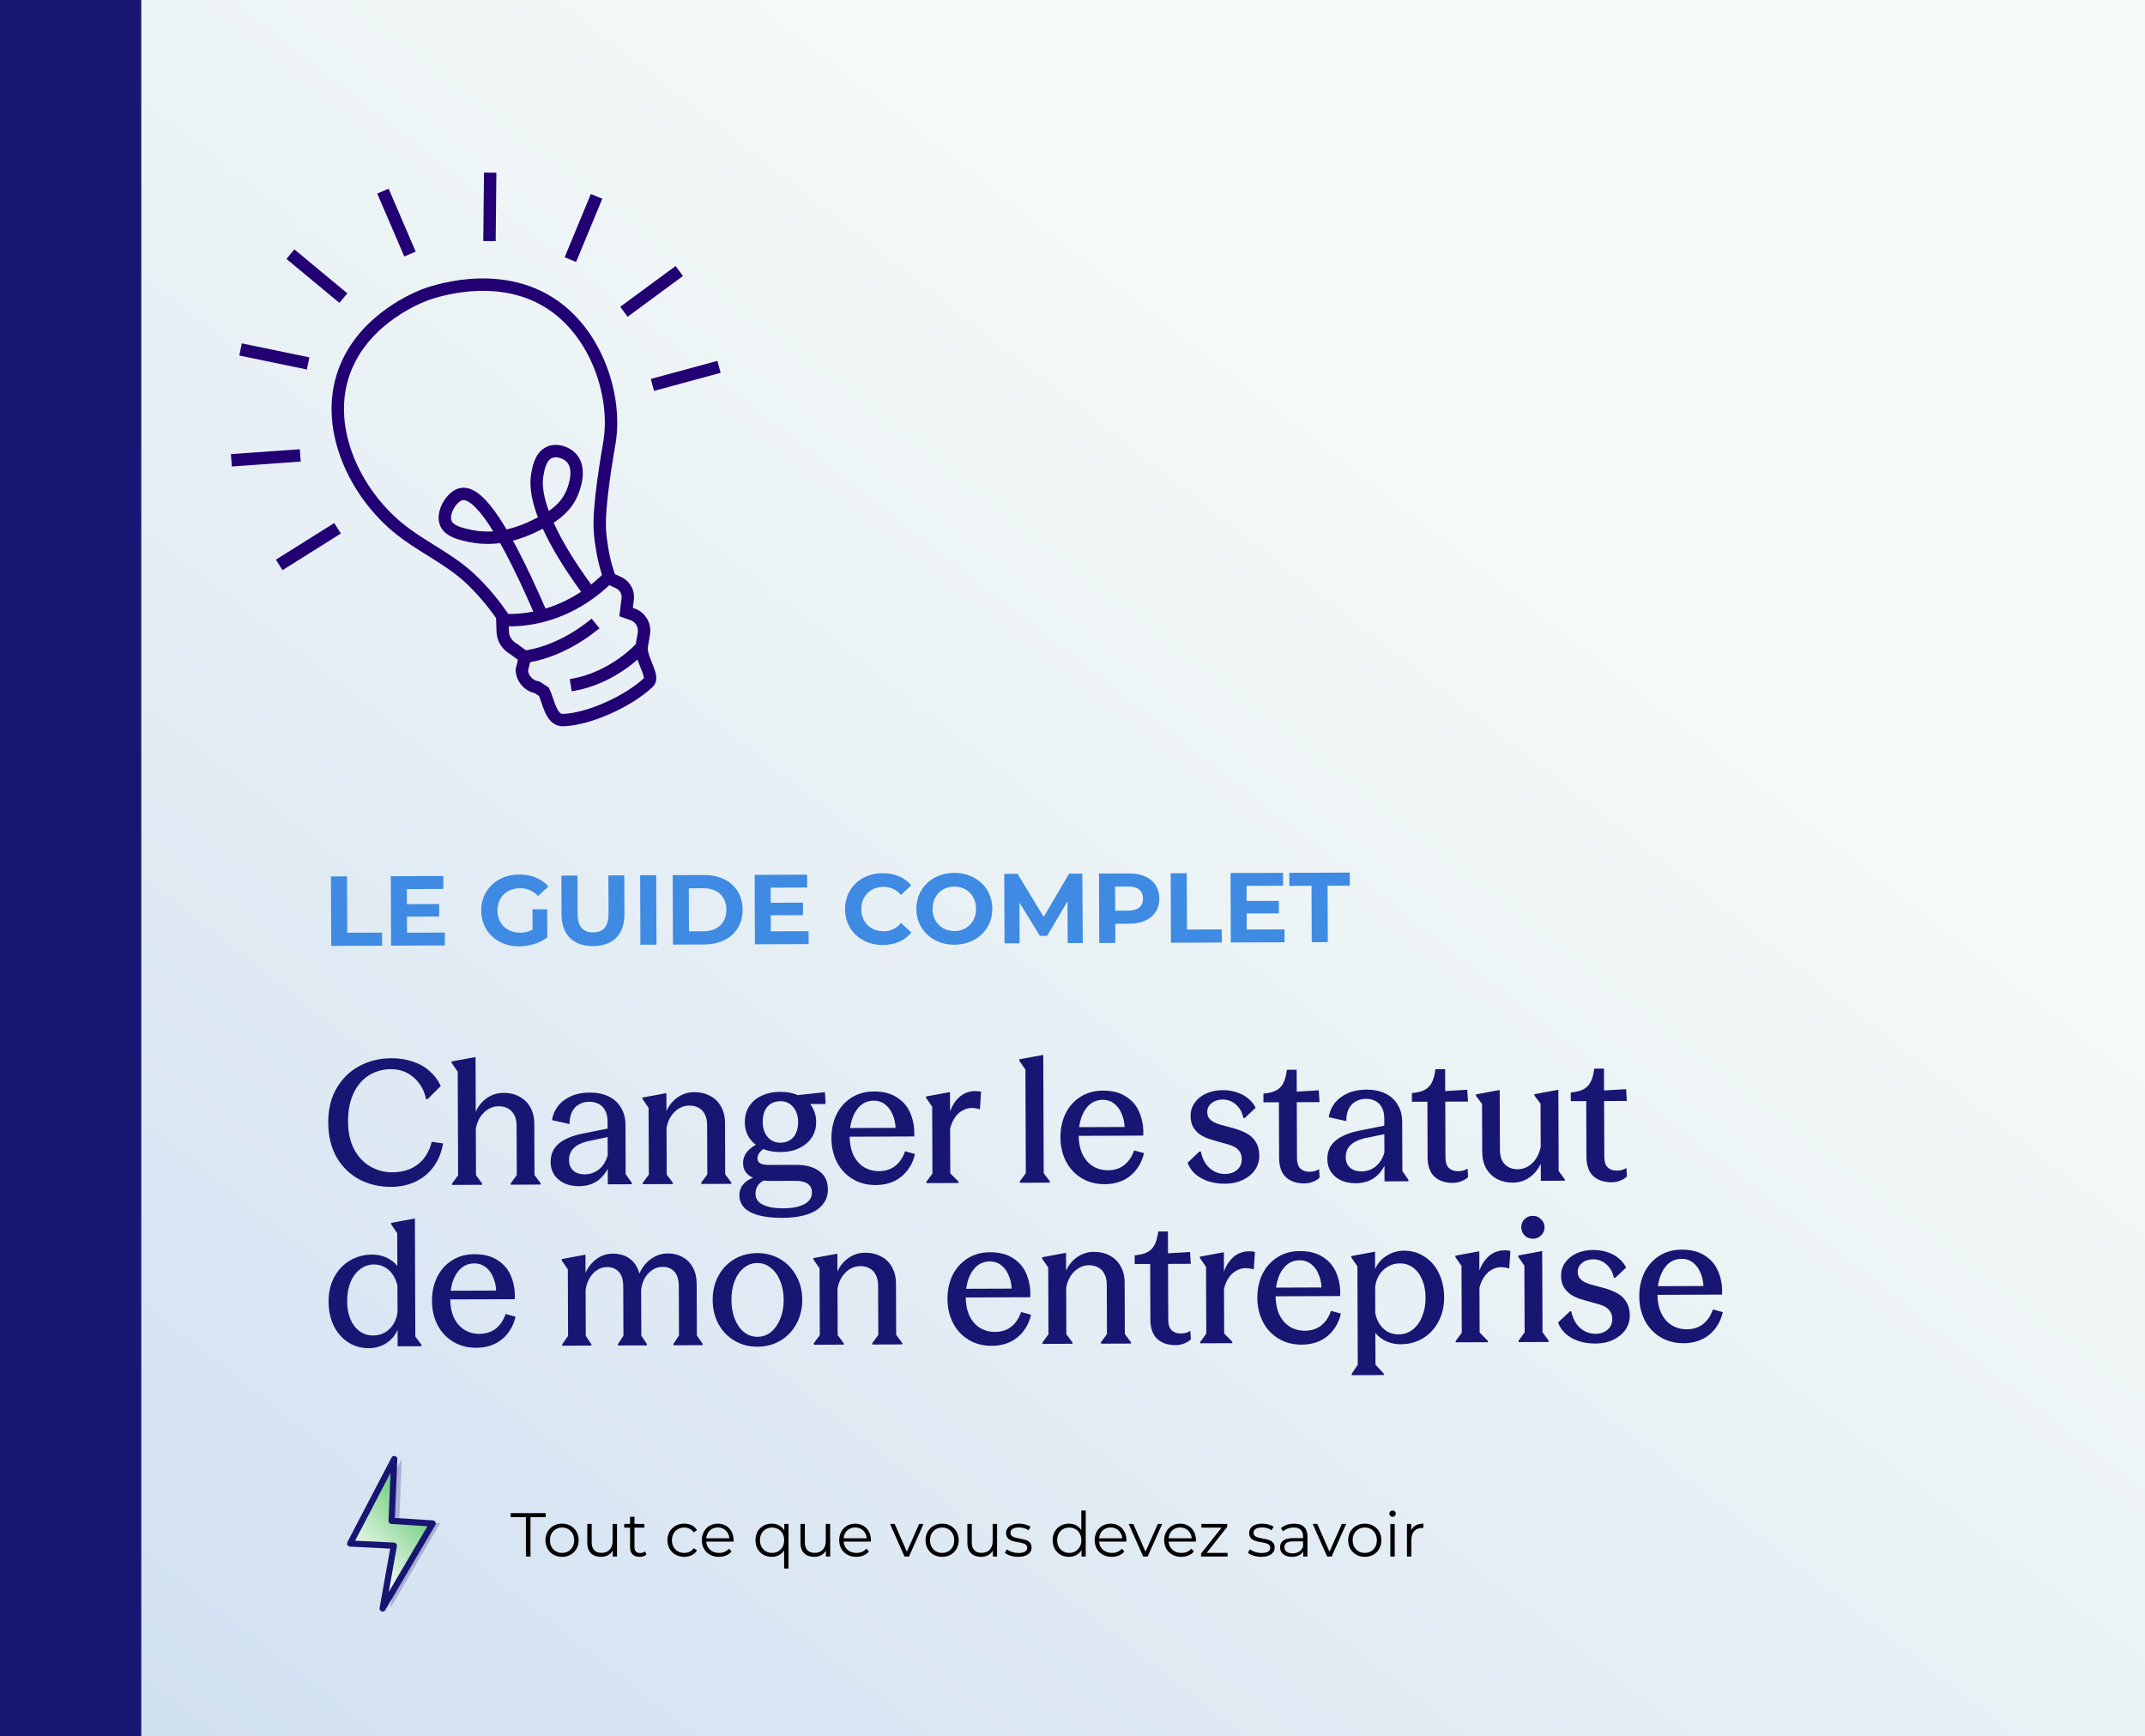 <svg width="173" height="140" viewBox="0 0 173 140" fill="none" xmlns="http://www.w3.org/2000/svg">
<rect x="0" y="0" width="173" height="140" fill="#333333" stroke="none"/>
<g clip-path="url(#clip0_2088_125882)">
<rect width="173" height="140" fill="white"/>
<rect x="-213.731" y="-7.033" width="600.39" height="241.089" rx="10" fill="url(#paint0_linear_2088_125882)"/>
<path d="M26.713 76.277L26.692 70.677L27.988 70.672L28.005 75.216L30.813 75.205L30.817 76.261L26.713 76.277ZM32.825 75.214L35.873 75.202L35.877 76.242L31.541 76.258L31.52 70.659L35.752 70.642L35.756 71.683L32.812 71.694L32.817 72.91L35.416 72.9L35.42 73.908L32.82 73.918L32.825 75.214ZM42.953 74.967L42.947 73.327L44.131 73.323L44.14 75.595C43.525 76.061 42.678 76.312 41.878 76.315C40.118 76.322 38.818 75.119 38.811 73.431C38.805 71.743 40.096 70.53 41.88 70.523C42.864 70.52 43.682 70.853 44.228 71.483L43.399 72.254C42.989 71.823 42.517 71.625 41.949 71.627C40.861 71.631 40.119 72.362 40.123 73.426C40.127 74.474 40.874 75.215 41.946 75.211C42.298 75.21 42.626 75.145 42.953 74.967ZM47.834 76.293C46.242 76.299 45.295 75.391 45.288 73.743L45.277 70.606L46.573 70.602L46.584 73.69C46.588 74.754 47.054 75.192 47.838 75.189C48.63 75.186 49.084 74.744 49.08 73.68L49.069 70.592L50.349 70.587L50.36 73.723C50.367 75.371 49.426 76.287 47.834 76.293ZM51.65 76.183L51.629 70.582L52.925 70.578L52.946 76.178L51.65 76.183ZM54.275 76.173L54.254 70.573L56.798 70.563C58.63 70.556 59.89 71.655 59.897 73.351C59.903 75.047 58.651 76.156 56.819 76.163L54.275 76.173ZM55.567 75.104L56.751 75.099C57.863 75.095 58.589 74.428 58.585 73.356C58.581 72.284 57.85 71.623 56.738 71.627L55.554 71.632L55.567 75.104ZM62.169 75.103L65.217 75.091L65.221 76.131L60.885 76.148L60.864 70.548L65.096 70.532L65.1 71.572L62.156 71.583L62.16 72.799L64.76 72.789L64.764 73.797L62.164 73.807L62.169 75.103ZM71.198 76.205C69.462 76.211 68.161 75.008 68.155 73.32C68.148 71.632 69.44 70.419 71.184 70.413C72.152 70.409 72.961 70.758 73.492 71.396L72.663 72.167C72.285 71.737 71.812 71.514 71.252 71.516C70.204 71.52 69.463 72.259 69.467 73.315C69.471 74.371 70.218 75.104 71.266 75.1C71.826 75.098 72.297 74.873 72.671 74.431L73.506 75.196C72.981 75.846 72.174 76.201 71.198 76.205ZM76.98 76.183C75.212 76.189 73.911 74.962 73.905 73.298C73.899 71.634 75.19 70.397 76.958 70.391C78.718 70.384 80.026 71.603 80.033 73.275C80.039 74.947 78.74 76.176 76.98 76.183ZM76.976 75.079C77.976 75.075 78.725 74.344 78.721 73.28C78.717 72.216 77.962 71.491 76.962 71.495C75.962 71.499 75.213 72.229 75.217 73.293C75.221 74.357 75.976 75.083 76.976 75.079ZM87.329 76.048L86.113 76.052L86.093 72.692L84.455 75.466L83.871 75.469L82.221 72.779L82.233 76.067L81.017 76.072L80.996 70.472L82.068 70.468L84.177 73.94L86.228 70.452L87.292 70.448L87.329 76.048ZM91.061 70.434C92.557 70.428 93.496 71.2 93.501 72.456C93.505 73.704 92.572 74.484 91.076 74.49L89.948 74.494L89.954 76.038L88.658 76.043L88.637 70.443L91.061 70.434ZM91 73.434C91.792 73.431 92.191 73.069 92.189 72.461C92.186 71.845 91.785 71.487 90.993 71.49L89.937 71.494L89.944 73.438L91 73.434ZM94.439 76.021L94.418 70.421L95.714 70.416L95.731 74.96L98.539 74.949L98.543 76.005L94.439 76.021ZM100.551 74.958L103.599 74.946L103.603 75.986L99.267 76.003L99.246 70.403L103.478 70.387L103.482 71.427L100.538 71.438L100.543 72.654L103.143 72.644L103.146 73.652L100.546 73.662L100.551 74.958ZM105.794 75.978L105.777 71.434L103.985 71.441L103.981 70.385L108.861 70.366L108.865 71.422L107.073 71.429L107.09 75.973L105.794 75.978Z" fill="#3F8AE2"/>
<path d="M31.534 95.71C30.628 95.713 29.792 95.521 29.026 95.132C28.259 94.733 27.64 94.143 27.171 93.361C26.711 92.578 26.478 91.636 26.474 90.535C26.47 89.424 26.704 88.481 27.177 87.704C27.651 86.919 28.274 86.328 29.047 85.933C29.82 85.538 30.65 85.339 31.537 85.336C32.181 85.334 32.769 85.425 33.302 85.609C33.834 85.785 34.288 86.044 34.663 86.388C35.047 86.723 35.342 87.118 35.549 87.575L34.475 88.643L34.363 88.629C34.221 87.93 33.892 87.352 33.377 86.897C32.861 86.442 32.245 86.215 31.526 86.218C30.863 86.221 30.267 86.391 29.736 86.729C29.215 87.057 28.806 87.54 28.509 88.175C28.213 88.811 28.067 89.568 28.07 90.445C28.073 91.304 28.235 92.045 28.554 92.669C28.883 93.284 29.319 93.749 29.862 94.064C30.413 94.38 31.007 94.536 31.641 94.534C32.453 94.531 33.134 94.323 33.683 93.91C34.232 93.497 34.612 92.884 34.824 92.072L35.735 92.208C35.607 92.946 35.348 93.577 34.958 94.101C34.568 94.625 34.079 95.024 33.492 95.297C32.905 95.57 32.252 95.707 31.534 95.71ZM36.46 95.439L36.948 94.779L36.916 86.422L36.423 85.71L36.423 85.597L38.354 85.24L38.37 89.65C38.574 89.192 38.871 88.827 39.262 88.555C39.663 88.273 40.115 88.132 40.619 88.13C41.095 88.128 41.52 88.229 41.894 88.433C42.268 88.627 42.558 88.911 42.765 89.284C42.981 89.656 43.09 90.099 43.092 90.612L43.108 94.756L43.6 95.412L43.601 95.524L41.193 95.534L41.192 95.421L41.68 94.762L41.665 90.786C41.663 90.44 41.602 90.151 41.48 89.918C41.357 89.686 41.189 89.509 40.974 89.388C40.758 89.268 40.501 89.208 40.203 89.209C39.913 89.21 39.643 89.286 39.392 89.436C39.14 89.587 38.922 89.797 38.736 90.069C38.56 90.34 38.44 90.658 38.376 91.022L38.39 94.774L38.882 95.43L38.883 95.542L36.461 95.551L36.46 95.439ZM46.712 95.653C46.255 95.654 45.853 95.577 45.507 95.419C45.161 95.252 44.89 95.02 44.693 94.722C44.505 94.424 44.41 94.084 44.409 93.701C44.407 93.3 44.499 92.95 44.685 92.65C44.88 92.351 45.163 92.103 45.536 91.905C45.918 91.698 46.384 91.538 46.934 91.424L49.005 91.01L49.002 90.422C49.001 90.086 48.94 89.802 48.817 89.569C48.695 89.326 48.522 89.145 48.297 89.025C48.073 88.904 47.816 88.844 47.526 88.846C47.218 88.847 46.944 88.918 46.701 89.059C46.459 89.19 46.269 89.392 46.13 89.663C46 89.934 45.936 90.261 45.937 90.644L44.522 90.327C44.586 89.907 44.743 89.533 44.994 89.205C45.254 88.868 45.603 88.601 46.041 88.403C46.479 88.206 46.978 88.106 47.538 88.103C48.126 88.101 48.635 88.202 49.065 88.406C49.504 88.609 49.842 88.912 50.076 89.312C50.32 89.703 50.444 90.174 50.446 90.725L50.461 94.672L50.953 95.385L50.954 95.497L49.022 95.504L49.007 91.696L47.426 92.024C46.914 92.147 46.527 92.335 46.267 92.588C46.016 92.841 45.891 93.164 45.892 93.556C45.894 93.901 46.007 94.181 46.231 94.394C46.466 94.599 46.774 94.7 47.157 94.699C47.502 94.698 47.81 94.617 48.08 94.457C48.35 94.298 48.568 94.082 48.735 93.811C48.902 93.54 49.013 93.241 49.068 92.914L49.225 93.753C49.022 94.351 48.706 94.819 48.278 95.157C47.85 95.485 47.328 95.65 46.712 95.653ZM51.842 95.381L52.33 94.721L52.309 89.332L51.816 88.619L51.816 88.507L53.747 88.15L53.752 89.592C53.956 89.134 54.253 88.769 54.644 88.497C55.044 88.215 55.492 88.073 55.986 88.072C56.472 88.07 56.901 88.171 57.276 88.375C57.65 88.569 57.94 88.853 58.147 89.225C58.363 89.598 58.472 90.041 58.474 90.554L58.489 94.698L58.982 95.354L58.982 95.466L56.56 95.475L56.56 95.364L57.047 94.704L57.032 90.728C57.031 90.382 56.969 90.093 56.847 89.86C56.734 89.627 56.566 89.451 56.341 89.33C56.126 89.21 55.874 89.15 55.584 89.151C55.295 89.152 55.025 89.228 54.773 89.378C54.522 89.528 54.303 89.739 54.118 90.011C53.941 90.282 53.821 90.6 53.757 90.964L53.772 94.716L54.264 95.372L54.264 95.484L51.842 95.493L51.842 95.381ZM63.153 98.209C62.005 98.213 61.132 98.062 60.533 97.757C59.935 97.451 59.635 96.99 59.632 96.374C59.631 96.131 59.691 95.902 59.812 95.687C59.941 95.481 60.118 95.308 60.342 95.167C60.565 95.026 60.826 94.927 61.125 94.87L61.77 95.134C61.49 95.228 61.281 95.374 61.141 95.57C61.002 95.767 60.933 96 60.934 96.271C60.935 96.654 61.128 96.942 61.511 97.137C61.895 97.341 62.441 97.441 63.15 97.439C63.906 97.436 64.484 97.322 64.885 97.096C65.285 96.88 65.485 96.566 65.484 96.156C65.482 95.848 65.369 95.615 65.145 95.457C64.92 95.299 64.589 95.221 64.15 95.223L62.19 95.23C61.49 95.233 60.939 95.114 60.537 94.872C60.134 94.631 59.932 94.273 59.931 93.797C59.929 93.451 60.04 93.143 60.263 92.871C60.495 92.6 60.812 92.37 61.212 92.182L61.76 92.53C61.536 92.661 61.369 92.802 61.257 92.952C61.146 93.092 61.09 93.242 61.091 93.4C61.092 93.596 61.172 93.736 61.331 93.819C61.49 93.903 61.723 93.944 62.031 93.943L64.215 93.934C64.999 93.932 65.62 94.102 66.079 94.445C66.538 94.78 66.768 95.269 66.77 95.913C66.772 96.407 66.625 96.823 66.327 97.161C66.039 97.507 65.625 97.765 65.084 97.935C64.543 98.115 63.9 98.206 63.153 98.209ZM62.951 92.903C62.382 92.905 61.877 92.805 61.438 92.601C61.008 92.397 60.671 92.114 60.427 91.751C60.192 91.388 60.074 90.968 60.072 90.492C60.07 90.016 60.185 89.591 60.417 89.217C60.658 88.843 60.998 88.557 61.436 88.359C61.874 88.152 62.373 88.047 62.933 88.045C63.493 88.043 63.992 88.144 64.432 88.348C64.871 88.542 65.213 88.825 65.457 89.198C65.701 89.57 65.824 89.994 65.826 90.47C65.828 90.946 65.708 91.367 65.467 91.732C65.225 92.097 64.886 92.383 64.448 92.59C64.019 92.797 63.52 92.901 62.951 92.903ZM62.948 92.147C63.238 92.146 63.489 92.08 63.703 91.948C63.918 91.817 64.08 91.63 64.191 91.387C64.312 91.134 64.371 90.831 64.37 90.476C64.368 89.981 64.236 89.58 63.973 89.273C63.711 88.957 63.365 88.8 62.936 88.801C62.656 88.802 62.404 88.869 62.18 89C61.966 89.132 61.799 89.324 61.679 89.576C61.568 89.829 61.513 90.132 61.514 90.487C61.516 90.972 61.648 91.373 61.911 91.689C62.173 91.996 62.519 92.149 62.948 92.147ZM63.984 88.349L66.531 88.074L66.591 89.025L64.239 89.034L63.984 88.349ZM68.526 91.608C68.528 92.187 68.628 92.695 68.826 93.133C69.033 93.562 69.314 93.887 69.669 94.11C70.034 94.332 70.441 94.443 70.889 94.441C71.402 94.439 71.836 94.302 72.189 94.03C72.552 93.749 72.821 93.351 72.997 92.837L73.796 93.058C73.621 93.815 73.255 94.423 72.697 94.882C72.147 95.333 71.458 95.559 70.627 95.562C69.918 95.565 69.292 95.399 68.749 95.065C68.207 94.731 67.79 94.28 67.498 93.712C67.207 93.135 67.059 92.496 67.057 91.796C67.054 91.096 67.187 90.461 67.456 89.89C67.733 89.32 68.133 88.866 68.654 88.528C69.176 88.19 69.782 88.019 70.472 88.017C71.257 88.014 71.897 88.184 72.392 88.528C72.898 88.862 73.254 89.308 73.462 89.868C73.678 90.417 73.769 91.01 73.734 91.644L67.896 91.667L67.894 90.967L72.234 90.95C72.213 90.54 72.128 90.171 71.977 89.845C71.836 89.51 71.635 89.245 71.372 89.049C71.12 88.854 70.821 88.757 70.475 88.759C70.065 88.76 69.71 88.888 69.413 89.141C69.124 89.394 68.902 89.74 68.745 90.179C68.597 90.609 68.524 91.086 68.526 91.608ZM74.715 95.295L75.202 94.635L75.182 89.245L74.689 88.533L74.689 88.421L76.62 88.064L76.644 94.616L77.305 95.285L77.305 95.397L74.715 95.407L74.715 95.295ZM76.473 90.136C76.575 89.707 76.722 89.333 76.917 89.014C77.121 88.687 77.368 88.434 77.656 88.256C77.954 88.077 78.281 87.987 78.635 87.986C78.85 87.985 79.013 88.003 79.126 88.04L79.033 89.454C78.556 89.307 78.141 89.313 77.787 89.473C77.442 89.624 77.172 89.858 76.978 90.176C76.783 90.485 76.653 90.831 76.59 91.214L76.473 90.136ZM84.669 95.257L84.669 95.369L82.248 95.378L82.247 95.266L82.735 94.607L82.703 86.249L82.21 85.537L82.21 85.424L84.141 85.067L84.177 94.601L84.669 95.257ZM86.997 91.538C86.999 92.117 87.099 92.625 87.296 93.063C87.503 93.492 87.785 93.817 88.14 94.04C88.505 94.263 88.911 94.373 89.359 94.371C89.873 94.37 90.306 94.233 90.66 93.961C91.023 93.679 91.292 93.282 91.467 92.768L92.266 92.989C92.092 93.745 91.725 94.353 91.167 94.813C90.618 95.263 89.928 95.489 89.098 95.493C88.388 95.495 87.762 95.33 87.22 94.996C86.677 94.662 86.26 94.211 85.969 93.642C85.677 93.065 85.53 92.426 85.527 91.726C85.525 91.026 85.658 90.391 85.926 89.82C86.204 89.25 86.604 88.796 87.125 88.458C87.646 88.12 88.252 87.95 88.943 87.947C89.727 87.944 90.367 88.114 90.863 88.458C91.368 88.792 91.725 89.239 91.932 89.798C92.149 90.348 92.24 90.94 92.205 91.575L86.367 91.597L86.364 90.897L90.704 90.88C90.684 90.47 90.599 90.102 90.448 89.775C90.307 89.44 90.105 89.175 89.843 88.98C89.59 88.785 89.291 88.688 88.946 88.689C88.535 88.691 88.181 88.818 87.883 89.071C87.595 89.324 87.372 89.67 87.215 90.11C87.067 90.54 86.995 91.016 86.997 91.538ZM98.802 95.456C98.261 95.458 97.775 95.38 97.346 95.223C96.925 95.066 96.584 94.858 96.321 94.597C96.059 94.337 95.88 94.058 95.786 93.759L96.735 92.86L96.847 92.859C96.923 93.223 97.05 93.544 97.228 93.824C97.416 94.094 97.645 94.303 97.917 94.451C98.188 94.6 98.482 94.673 98.799 94.672C99.07 94.671 99.308 94.619 99.513 94.515C99.718 94.412 99.876 94.271 99.987 94.093C100.099 93.916 100.154 93.71 100.153 93.477C100.152 93.178 100.062 92.931 99.884 92.736C99.706 92.54 99.435 92.392 99.07 92.291L97.851 91.945C97.505 91.853 97.202 91.733 96.94 91.585C96.678 91.436 96.458 91.232 96.279 90.971C96.111 90.711 96.025 90.384 96.024 89.992C96.022 89.591 96.133 89.236 96.356 88.927C96.579 88.609 96.886 88.36 97.277 88.182C97.668 88.003 98.116 87.912 98.62 87.91C99.031 87.909 99.413 87.968 99.769 88.088C100.124 88.208 100.428 88.375 100.681 88.589C100.933 88.802 101.13 89.049 101.271 89.329L100.392 90.158L100.28 90.144C100.185 89.687 99.983 89.329 99.674 89.069C99.375 88.799 99.019 88.665 98.609 88.666C98.245 88.668 97.947 88.767 97.714 88.964C97.481 89.151 97.365 89.39 97.367 89.679C97.368 89.931 97.452 90.136 97.621 90.294C97.79 90.452 98.047 90.582 98.392 90.683L99.556 91.001C99.967 91.121 100.317 91.264 100.607 91.431C100.897 91.598 101.127 91.826 101.296 92.114C101.474 92.403 101.564 92.762 101.566 93.191C101.568 93.611 101.452 93.995 101.22 94.341C100.988 94.678 100.658 94.95 100.229 95.156C99.81 95.354 99.335 95.454 98.802 95.456ZM105.187 95.432C104.581 95.434 104.09 95.268 103.715 94.933C103.35 94.589 103.166 94.067 103.163 93.367L103.146 88.887L101.9 88.892L101.898 88.192C102.318 88.153 102.649 88.073 102.891 87.95C103.142 87.828 103.338 87.641 103.477 87.388C103.625 87.126 103.731 86.752 103.795 86.267L104.579 86.264L104.585 88.028L106.363 87.923L106.422 88.875L104.588 88.882L104.606 93.404C104.607 93.777 104.697 94.052 104.875 94.229C105.062 94.406 105.305 94.493 105.604 94.492C105.744 94.492 105.879 94.477 106.009 94.449C106.149 94.411 106.275 94.354 106.387 94.279L106.431 94.965C106.301 95.096 106.129 95.204 105.915 95.289C105.7 95.383 105.458 95.431 105.187 95.432ZM109.356 95.416C108.899 95.418 108.497 95.34 108.151 95.183C107.805 95.016 107.534 94.784 107.337 94.486C107.149 94.188 107.054 93.847 107.053 93.465C107.051 93.063 107.143 92.713 107.329 92.414C107.524 92.114 107.808 91.866 108.18 91.668C108.562 91.462 109.028 91.301 109.578 91.187L111.649 90.773L111.647 90.185C111.645 89.849 111.584 89.565 111.461 89.332C111.339 89.09 111.166 88.908 110.941 88.788C110.717 88.668 110.46 88.608 110.171 88.609C109.863 88.61 109.588 88.681 109.345 88.822C109.103 88.954 108.913 89.155 108.774 89.426C108.644 89.697 108.58 90.024 108.581 90.407L107.166 90.09C107.23 89.67 107.387 89.296 107.638 88.968C107.898 88.632 108.247 88.364 108.685 88.166C109.123 87.969 109.622 87.869 110.182 87.867C110.77 87.865 111.279 87.965 111.709 88.169C112.148 88.373 112.486 88.675 112.72 89.075C112.965 89.466 113.088 89.937 113.09 90.488L113.105 94.436L113.597 95.148L113.598 95.26L111.666 95.267L111.651 91.459L110.071 91.787C109.558 91.91 109.171 92.099 108.911 92.352C108.66 92.605 108.535 92.927 108.536 93.319C108.538 93.664 108.651 93.944 108.876 94.158C109.11 94.362 109.418 94.464 109.801 94.462C110.146 94.461 110.454 94.38 110.724 94.221C110.994 94.061 111.212 93.846 111.379 93.574C111.546 93.303 111.657 93.004 111.712 92.677L111.869 93.516C111.666 94.115 111.351 94.582 110.922 94.92C110.494 95.248 109.972 95.414 109.356 95.416ZM117.164 95.386C116.557 95.389 116.066 95.223 115.692 94.888C115.326 94.544 115.142 94.022 115.14 93.322L115.123 88.842L113.877 88.847L113.874 88.147C114.294 88.108 114.625 88.027 114.867 87.905C115.119 87.783 115.314 87.595 115.453 87.343C115.602 87.081 115.708 86.707 115.771 86.222L116.555 86.219L116.562 87.983L118.339 87.878L118.399 88.83L116.565 88.837L116.582 93.359C116.583 93.732 116.673 94.007 116.851 94.184C117.038 94.36 117.281 94.448 117.58 94.447C117.72 94.446 117.855 94.432 117.986 94.403C118.126 94.365 118.252 94.309 118.363 94.234L118.408 94.92C118.278 95.051 118.105 95.159 117.891 95.244C117.677 95.338 117.434 95.385 117.164 95.386ZM122.019 95.368C121.543 95.37 121.118 95.274 120.744 95.079C120.37 94.875 120.074 94.587 119.858 94.214C119.652 93.842 119.547 93.399 119.545 92.885L119.531 89.022L119.038 88.365L119.038 88.253L120.955 87.896L120.973 92.712C120.974 93.067 121.036 93.365 121.158 93.607C121.29 93.84 121.463 94.012 121.678 94.123C121.893 94.235 122.141 94.29 122.421 94.289C122.71 94.287 122.98 94.212 123.232 94.062C123.493 93.911 123.711 93.7 123.887 93.429C124.064 93.158 124.189 92.84 124.262 92.476L124.249 89.004L123.756 88.347L123.756 88.236L125.687 87.878L125.711 94.43L126.204 95.1L126.204 95.212L124.272 95.22L124.267 93.834C124.054 94.301 123.748 94.676 123.347 94.957C122.956 95.229 122.513 95.366 122.019 95.368ZM129.974 95.338C129.367 95.34 128.877 95.174 128.502 94.84C128.137 94.496 127.953 93.974 127.95 93.274L127.933 88.794L126.687 88.799L126.685 88.099C127.105 88.06 127.436 87.979 127.678 87.857C127.929 87.734 128.125 87.547 128.264 87.294C128.412 87.033 128.518 86.659 128.581 86.173L129.365 86.17L129.372 87.934L131.15 87.83L131.209 88.781L129.375 88.788L129.392 93.31C129.394 93.684 129.484 93.959 129.662 94.135C129.849 94.312 130.092 94.4 130.391 94.398C130.531 94.398 130.666 94.383 130.796 94.355C130.936 94.317 131.062 94.261 131.174 94.186L131.218 94.871C131.088 95.003 130.916 95.111 130.702 95.195C130.487 95.29 130.245 95.337 129.974 95.338ZM29.763 108.717C29.138 108.719 28.577 108.563 28.081 108.247C27.585 107.922 27.196 107.476 26.914 106.908C26.641 106.339 26.503 105.686 26.501 104.949C26.498 104.23 26.645 103.586 26.941 103.015C27.247 102.436 27.666 101.986 28.196 101.667C28.736 101.338 29.342 101.172 30.014 101.17C30.416 101.168 30.794 101.246 31.149 101.403C31.505 101.561 31.804 101.788 32.048 102.086L32.038 99.44L31.545 98.728L31.545 98.616L33.462 98.259L33.497 107.779L33.99 108.449L33.99 108.561L32.072 108.568L32.067 107.238C31.873 107.687 31.566 108.047 31.148 108.32C30.728 108.582 30.267 108.715 29.763 108.717ZM30.095 107.694C30.431 107.692 30.739 107.616 31.018 107.466C31.298 107.306 31.53 107.086 31.716 106.805C31.901 106.515 32.017 106.184 32.062 105.81L32.054 103.668C31.969 103.314 31.837 103.011 31.659 102.76C31.48 102.499 31.26 102.304 30.998 102.174C30.746 102.035 30.465 101.966 30.157 101.967C29.738 101.969 29.36 102.101 29.025 102.364C28.699 102.617 28.444 102.968 28.259 103.416C28.083 103.865 27.997 104.374 27.999 104.943C28.001 105.475 28.087 105.951 28.256 106.37C28.435 106.79 28.684 107.116 29.002 107.348C29.32 107.58 29.684 107.695 30.095 107.694ZM36.31 104.73C36.312 105.309 36.412 105.817 36.609 106.255C36.816 106.683 37.098 107.009 37.453 107.232C37.818 107.454 38.224 107.565 38.672 107.563C39.186 107.561 39.619 107.424 39.973 107.152C40.336 106.871 40.605 106.473 40.781 105.959L41.579 106.18C41.405 106.937 41.038 107.545 40.48 108.004C39.931 108.454 39.241 108.681 38.411 108.684C37.701 108.687 37.075 108.521 36.533 108.187C35.99 107.853 35.573 107.402 35.282 106.834C34.99 106.256 34.843 105.618 34.84 104.918C34.838 104.218 34.971 103.582 35.239 103.012C35.517 102.442 35.917 101.987 36.438 101.65C36.959 101.312 37.566 101.141 38.256 101.139C39.04 101.136 39.68 101.306 40.176 101.649C40.681 101.983 41.038 102.43 41.245 102.989C41.462 103.539 41.553 104.132 41.518 104.766L35.68 104.788L35.677 104.088L40.017 104.072C39.997 103.661 39.912 103.293 39.761 102.967C39.62 102.632 39.418 102.366 39.156 102.171C38.903 101.976 38.604 101.879 38.259 101.881C37.848 101.882 37.494 102.01 37.197 102.263C36.908 102.516 36.685 102.862 36.528 103.301C36.381 103.731 36.308 104.207 36.31 104.73ZM45.343 108.406L45.816 107.732L45.796 102.356L45.303 101.644L45.303 101.532L47.219 101.175L47.225 102.631C47.438 102.173 47.735 101.803 48.117 101.521C48.498 101.24 48.932 101.098 49.417 101.096C49.977 101.094 50.44 101.233 50.805 101.511C51.179 101.79 51.433 102.186 51.565 102.698C51.806 102.175 52.126 101.777 52.527 101.505C52.927 101.223 53.37 101.082 53.855 101.08C54.312 101.078 54.719 101.179 55.074 101.383C55.43 101.578 55.701 101.861 55.889 102.234C56.087 102.597 56.186 103.026 56.188 103.521L56.204 107.693L56.669 108.363L56.669 108.475L54.317 108.484L54.317 108.372L54.762 107.698L54.747 103.736C54.745 103.186 54.622 102.785 54.379 102.534C54.144 102.283 53.831 102.158 53.439 102.159C53.01 102.161 52.632 102.33 52.307 102.668C51.982 102.995 51.783 103.44 51.71 104L51.724 107.71L52.175 108.38L52.175 108.492L49.837 108.501L49.837 108.389L50.282 107.715L50.267 103.753C50.265 103.203 50.142 102.802 49.899 102.551C49.664 102.3 49.356 102.175 48.973 102.176C48.544 102.178 48.166 102.347 47.841 102.684C47.516 103.022 47.312 103.466 47.23 104.017L47.244 107.727L47.695 108.397L47.695 108.509L45.343 108.518L45.343 108.406ZM61.093 108.598C60.411 108.601 59.795 108.44 59.243 108.115C58.691 107.791 58.26 107.344 57.95 106.776C57.64 106.199 57.483 105.551 57.481 104.832C57.478 104.113 57.63 103.469 57.935 102.898C58.241 102.328 58.664 101.878 59.204 101.55C59.754 101.221 60.378 101.055 61.078 101.052C61.76 101.05 62.376 101.211 62.928 101.535C63.48 101.86 63.911 102.311 64.221 102.889C64.541 103.457 64.702 104.095 64.705 104.805C64.707 105.523 64.551 106.173 64.236 106.753C63.93 107.323 63.502 107.773 62.953 108.101C62.404 108.43 61.783 108.596 61.093 108.598ZM61.104 107.8C61.505 107.799 61.864 107.672 62.18 107.418C62.497 107.156 62.747 106.8 62.932 106.351C63.117 105.893 63.209 105.38 63.207 104.81C63.204 104.241 63.109 103.733 62.921 103.285C62.742 102.838 62.489 102.489 62.161 102.238C61.843 101.978 61.483 101.849 61.081 101.85C60.671 101.852 60.307 101.984 59.991 102.247C59.675 102.5 59.428 102.851 59.253 103.299C59.077 103.748 58.99 104.257 58.993 104.826C58.995 105.396 59.085 105.909 59.264 106.365C59.443 106.813 59.692 107.166 60.01 107.427C60.329 107.677 60.693 107.802 61.104 107.8ZM65.631 108.329L66.119 107.669L66.098 102.279L65.606 101.567L65.605 101.455L67.536 101.098L67.541 102.54C67.745 102.082 68.042 101.717 68.433 101.445C68.834 101.163 69.281 101.021 69.776 101.02C70.261 101.018 70.691 101.119 71.065 101.323C71.439 101.517 71.729 101.801 71.936 102.173C72.152 102.546 72.261 102.989 72.263 103.502L72.279 107.646L72.771 108.302L72.772 108.414L70.35 108.423L70.349 108.311L70.837 107.652L70.822 103.676C70.82 103.33 70.759 103.041 70.636 102.808C70.524 102.575 70.355 102.399 70.13 102.278C69.915 102.158 69.663 102.098 69.374 102.099C69.084 102.1 68.814 102.176 68.563 102.326C68.311 102.476 68.093 102.687 67.907 102.959C67.731 103.23 67.611 103.548 67.547 103.912L67.561 107.664L68.053 108.32L68.054 108.432L65.632 108.441L65.631 108.329ZM77.886 104.573C77.888 105.152 77.988 105.66 78.185 106.098C78.392 106.526 78.674 106.852 79.029 107.075C79.394 107.297 79.8 107.408 80.248 107.406C80.762 107.404 81.195 107.267 81.549 106.995C81.912 106.714 82.181 106.316 82.356 105.802L83.155 106.023C82.981 106.78 82.614 107.388 82.056 107.847C81.507 108.297 80.817 108.524 79.987 108.527C79.277 108.53 78.651 108.364 78.109 108.03C77.566 107.696 77.149 107.245 76.858 106.677C76.566 106.099 76.419 105.46 76.416 104.761C76.414 104.061 76.547 103.425 76.815 102.855C77.093 102.285 77.493 101.83 78.014 101.492C78.535 101.154 79.141 100.984 79.832 100.982C80.616 100.979 81.256 101.149 81.752 101.492C82.257 101.826 82.614 102.273 82.821 102.832C83.038 103.382 83.129 103.974 83.094 104.609L77.256 104.631L77.253 103.931L81.593 103.915C81.573 103.504 81.488 103.136 81.337 102.81C81.196 102.474 80.994 102.209 80.732 102.014C80.479 101.819 80.18 101.722 79.835 101.724C79.424 101.725 79.07 101.852 78.772 102.106C78.484 102.359 78.261 102.705 78.104 103.144C77.957 103.574 77.884 104.05 77.886 104.573ZM84.075 108.26L84.562 107.6L84.542 102.21L84.049 101.498L84.049 101.386L85.979 101.028L85.985 102.47C86.188 102.012 86.486 101.647 86.876 101.375C87.277 101.093 87.724 100.952 88.219 100.95C88.704 100.948 89.134 101.049 89.508 101.253C89.882 101.448 90.172 101.731 90.379 102.104C90.595 102.476 90.704 102.919 90.706 103.433L90.722 107.576L91.214 108.233L91.215 108.345L88.793 108.354L88.793 108.242L89.28 107.582L89.265 103.606C89.264 103.261 89.202 102.972 89.08 102.739C88.967 102.506 88.798 102.329 88.574 102.209C88.359 102.088 88.106 102.028 87.817 102.029C87.528 102.031 87.257 102.106 87.006 102.256C86.754 102.407 86.536 102.618 86.35 102.889C86.174 103.16 86.054 103.478 85.99 103.842L86.004 107.594L86.496 108.25L86.497 108.362L84.075 108.372L84.075 108.26ZM94.805 108.471C94.198 108.473 93.707 108.307 93.333 107.973C92.968 107.629 92.784 107.107 92.781 106.407L92.764 101.927L91.518 101.931L91.515 101.231C91.935 101.193 92.266 101.112 92.508 100.99C92.76 100.867 92.955 100.68 93.094 100.427C93.243 100.166 93.349 99.792 93.412 99.306L94.196 99.303L94.203 101.067L95.98 100.963L96.04 101.914L94.206 101.921L94.223 106.443C94.225 106.817 94.314 107.092 94.492 107.268C94.68 107.445 94.922 107.533 95.221 107.531C95.361 107.531 95.496 107.516 95.627 107.488C95.767 107.45 95.893 107.394 96.004 107.319L96.049 108.004C95.919 108.136 95.746 108.244 95.532 108.328C95.318 108.422 95.075 108.47 94.805 108.471ZM96.803 108.212L97.29 107.552L97.27 102.162L96.777 101.45L96.777 101.338L98.708 100.98L98.732 107.532L99.393 108.202L99.393 108.314L96.803 108.324L96.803 108.212ZM98.561 103.053C98.662 102.623 98.81 102.249 99.005 101.931C99.209 101.604 99.456 101.351 99.744 101.172C100.042 100.994 100.369 100.904 100.723 100.903C100.938 100.902 101.101 100.92 101.214 100.957L101.121 102.371C100.644 102.224 100.229 102.23 99.875 102.39C99.53 102.54 99.26 102.775 99.066 103.093C98.871 103.402 98.741 103.747 98.677 104.13L98.561 103.053ZM102.878 104.479C102.88 105.057 102.98 105.565 103.177 106.003C103.384 106.432 103.666 106.758 104.021 106.98C104.386 107.203 104.792 107.313 105.24 107.312C105.754 107.31 106.187 107.173 106.541 106.901C106.904 106.619 107.173 106.222 107.348 105.708L108.147 105.929C107.973 106.685 107.606 107.293 107.048 107.753C106.499 108.203 105.809 108.429 104.979 108.433C104.269 108.435 103.643 108.27 103.101 107.936C102.558 107.602 102.141 107.151 101.85 106.582C101.558 106.005 101.411 105.366 101.408 104.666C101.406 103.966 101.539 103.331 101.807 102.761C102.085 102.19 102.485 101.736 103.006 101.398C103.527 101.06 104.133 100.89 104.824 100.887C105.608 100.884 106.248 101.054 106.744 101.398C107.249 101.732 107.606 102.179 107.813 102.738C108.03 103.288 108.121 103.88 108.086 104.515L102.248 104.537L102.245 103.837L106.585 103.821C106.565 103.41 106.48 103.042 106.329 102.715C106.188 102.38 105.986 102.115 105.724 101.92C105.471 101.725 105.172 101.628 104.827 101.629C104.416 101.631 104.062 101.758 103.764 102.011C103.476 102.264 103.253 102.61 103.096 103.05C102.949 103.48 102.876 103.956 102.878 104.479ZM109.02 110.783L109.508 110.054L109.478 102.116L108.985 101.403L108.985 101.291L110.901 100.934L110.906 102.334C111.101 101.885 111.407 101.53 111.826 101.267C112.255 100.994 112.721 100.857 113.225 100.855C113.85 100.853 114.406 101.014 114.893 101.339C115.389 101.655 115.773 102.096 116.046 102.665C116.328 103.233 116.47 103.886 116.473 104.623C116.476 105.342 116.324 105.991 116.019 106.571C115.722 107.141 115.304 107.591 114.764 107.92C114.233 108.239 113.631 108.4 112.959 108.402C112.558 108.404 112.18 108.326 111.825 108.169C111.469 108.011 111.17 107.784 110.926 107.486L110.936 110.048L111.61 110.774L111.611 110.886L109.021 110.895L109.02 110.783ZM112.816 107.605C113.236 107.603 113.609 107.476 113.935 107.223C114.27 106.96 114.525 106.605 114.701 106.156C114.886 105.707 114.977 105.198 114.975 104.629C114.973 104.097 114.883 103.621 114.704 103.202C114.534 102.782 114.29 102.457 113.972 102.225C113.663 101.992 113.303 101.877 112.893 101.879C112.557 101.88 112.249 101.96 111.97 102.12C111.69 102.271 111.453 102.491 111.258 102.781C111.073 103.062 110.957 103.389 110.912 103.762L110.92 105.904C110.996 106.259 111.123 106.566 111.301 106.827C111.48 107.078 111.695 107.273 111.948 107.412C112.21 107.542 112.499 107.606 112.816 107.605ZM117.406 108.134L117.894 107.474L117.873 102.084L117.381 101.372L117.38 101.26L119.311 100.902L119.336 107.454L119.996 108.124L119.997 108.236L117.407 108.246L117.406 108.134ZM119.165 102.975C119.266 102.545 119.414 102.171 119.609 101.853C119.813 101.526 120.059 101.273 120.348 101.095C120.646 100.916 120.972 100.826 121.327 100.825C121.541 100.824 121.705 100.842 121.817 100.879L121.724 102.293C121.248 102.146 120.832 102.152 120.478 102.312C120.134 102.463 119.864 102.697 119.669 103.015C119.474 103.324 119.345 103.67 119.281 104.053L119.165 102.975ZM124.901 108.105L124.901 108.217L122.479 108.227L122.479 108.115L122.966 107.441L122.946 102.065L122.453 101.353L122.453 101.241L124.383 100.883L124.408 107.435L124.901 108.105ZM123.637 99.892C123.367 99.893 123.142 99.805 122.964 99.629C122.786 99.443 122.697 99.224 122.696 98.972C122.695 98.71 122.783 98.491 122.959 98.313C123.136 98.135 123.36 98.045 123.63 98.044C123.892 98.043 124.112 98.136 124.29 98.322C124.477 98.498 124.571 98.713 124.572 98.965C124.573 99.226 124.48 99.446 124.294 99.624C124.118 99.802 123.899 99.891 123.637 99.892ZM128.683 108.343C128.142 108.345 127.656 108.268 127.227 108.111C126.806 107.953 126.464 107.745 126.202 107.484C125.94 107.224 125.761 106.945 125.667 106.646L126.616 105.747L126.728 105.746C126.804 106.11 126.931 106.432 127.109 106.711C127.297 106.981 127.526 107.19 127.798 107.338C128.069 107.487 128.363 107.56 128.68 107.559C128.951 107.558 129.189 107.506 129.394 107.402C129.599 107.299 129.757 107.158 129.868 106.981C129.98 106.803 130.035 106.597 130.034 106.364C130.033 106.065 129.943 105.818 129.765 105.623C129.587 105.428 129.316 105.279 128.951 105.178L127.732 104.833C127.386 104.741 127.083 104.62 126.821 104.472C126.559 104.324 126.339 104.119 126.16 103.859C125.991 103.598 125.906 103.272 125.905 102.88C125.903 102.478 126.014 102.123 126.237 101.814C126.46 101.496 126.767 101.248 127.158 101.069C127.549 100.89 127.997 100.8 128.501 100.798C128.912 100.796 129.294 100.855 129.65 100.975C130.005 101.095 130.309 101.262 130.561 101.476C130.814 101.69 131.011 101.936 131.152 102.216L130.273 103.045L130.161 103.031C130.066 102.574 129.864 102.216 129.555 101.956C129.256 101.686 128.9 101.552 128.49 101.554C128.126 101.555 127.827 101.654 127.595 101.851C127.362 102.039 127.246 102.277 127.248 102.566C127.249 102.818 127.333 103.023 127.502 103.181C127.67 103.34 127.928 103.469 128.273 103.571L129.437 103.888C129.848 104.008 130.198 104.151 130.488 104.318C130.778 104.485 131.008 104.713 131.177 105.002C131.355 105.29 131.445 105.649 131.447 106.079C131.448 106.499 131.333 106.882 131.101 107.228C130.869 107.565 130.539 107.837 130.11 108.044C129.691 108.241 129.215 108.341 128.683 108.343ZM133.68 104.362C133.682 104.941 133.782 105.449 133.98 105.887C134.187 106.316 134.468 106.641 134.824 106.864C135.188 107.086 135.595 107.197 136.043 107.195C136.556 107.193 136.99 107.056 137.343 106.784C137.706 106.503 137.975 106.105 138.151 105.591L138.95 105.812C138.775 106.569 138.409 107.177 137.851 107.636C137.302 108.087 136.612 108.313 135.781 108.316C135.072 108.319 134.446 108.153 133.903 107.819C133.361 107.485 132.944 107.034 132.652 106.466C132.361 105.888 132.214 105.25 132.211 104.55C132.208 103.85 132.341 103.215 132.61 102.644C132.888 102.074 133.287 101.62 133.809 101.282C134.33 100.944 134.936 100.773 135.627 100.771C136.411 100.768 137.051 100.938 137.547 101.282C138.052 101.616 138.408 102.062 138.616 102.622C138.832 103.171 138.923 103.764 138.888 104.398L133.05 104.421L133.048 103.721L137.388 103.704C137.367 103.294 137.282 102.925 137.132 102.599C136.99 102.264 136.789 101.998 136.527 101.803C136.274 101.608 135.975 101.511 135.629 101.513C135.219 101.514 134.865 101.642 134.567 101.895C134.278 102.148 134.056 102.494 133.899 102.933C133.751 103.363 133.678 103.84 133.68 104.362Z" fill="#171673"/>
<path d="M49.126 46.511C48.982 46.085 48.827 45.558 48.693 44.945C48.693 44.945 48.469 43.923 48.389 42.867V42.87C48.23 40.792 49.039 36.417 49.17 35.579C49.722 32.046 48.236 27.172 44.707 24.673C40.216 21.495 34.537 23.666 34.156 23.819C33.211 24.197 28.943 26.069 27.62 30.39C26.283 34.754 28.66 39.669 32.014 42.482C33.943 44.1 36.259 45.029 38.09 46.812C39.213 47.907 39.999 48.947 40.501 49.67L40.511 49.977M49.126 46.511C47.212 48.414 45.219 49.3 43.614 49.697C42.13 50.067 40.971 50.02 40.511 49.977M49.126 46.511C49.164 46.476 49.199 46.438 49.238 46.4M40.511 49.977C40.368 49.965 40.291 49.951 40.291 49.951M43.614 49.444C40.087 41.293 38.271 39.618 37.193 39.85C36.437 40.014 35.639 41.324 35.939 42.147C36.197 42.859 37.228 43.075 37.933 43.221C40.304 43.715 42.319 42.787 42.987 42.469C44.081 41.948 45.495 41.273 46.138 39.759C46.233 39.534 46.952 37.844 46.079 36.916C45.659 36.47 44.893 36.226 44.315 36.479C43.579 36.8 43.413 37.806 43.327 38.325C42.824 41.375 46.532 46.423 47.449 47.668M41.905 52.995C41.905 52.995 44.752 52.968 48.035 50.278M51.744 52.181C51.744 52.181 49.516 54.714 46.03 55.254M30.885 15.413L33.068 20.489M23.421 20.495L27.695 24.039M19.4 28.179L24.851 29.306M18.661 37.12L24.217 36.724M22.518 45.555L27.226 42.601M39.534 13.923L39.477 19.441M48.116 15.835L46.001 20.937M54.784 21.854L50.321 25.142M57.989 29.583L52.618 31.041M52.306 55.026C50.718 56.525 47.533 58.003 45.404 58.07C44.427 58.1 44.222 56.49 43.87 55.787L43.333 55.432C43.202 55.409 42.815 55.324 42.49 54.978C42.131 54.601 42.091 54.164 42.084 54.04C42.084 54.04 42.253 53.334 42.336 52.998L41.434 52.341C40.92 52.046 40.578 51.557 40.548 50.969L40.513 49.979C40.973 50.021 42.131 50.07 43.616 49.699C45.221 49.3 47.213 48.415 49.127 46.513C49.142 46.562 49.158 46.606 49.173 46.65L49.896 46.988C50.403 47.223 50.696 47.752 50.627 48.298L50.495 49.355L51.006 49.535C51.658 49.763 52.046 50.42 51.93 51.093L51.746 52.181C51.743 52.196 51.746 52.281 51.75 52.385C51.804 53.319 52.773 54.586 52.306 55.026Z" stroke="#220073" stroke-miterlimit="10"/>
<rect width="11.394" height="146.54" fill="#171673"/>
<g clip-path="url(#clip1_2088_125882)">
<g style="mix-blend-mode:darken" opacity="0.24">
<path d="M35.505 122.829L31.474 129.68L32.375 124.621L28.851 124.446L32.408 117.631L32.195 122.617L35.505 122.829Z" fill="#220073"/>
</g>
<path d="M34.894 122.853L30.863 129.705L31.764 124.645L28.24 124.47L31.797 117.656L31.584 122.642L34.894 122.853Z" fill="url(#paint1_linear_2088_125882)"/>
<path d="M31.797 117.656L28.24 124.47L31.764 124.645L30.863 129.705L34.894 122.853L31.584 122.642L31.797 117.656Z" stroke="#171673" stroke-width="0.5" stroke-linecap="round" stroke-linejoin="round"/>
</g>
<path d="M42.415 125.519V122.339H41.185V122.019H44.015V122.339H42.785V125.519H42.415ZM45.333 125.544C44.563 125.544 43.993 124.984 43.993 124.204C43.993 123.424 44.563 122.869 45.333 122.869C46.103 122.869 46.668 123.424 46.668 124.204C46.668 124.984 46.103 125.544 45.333 125.544ZM45.333 125.229C45.893 125.229 46.308 124.819 46.308 124.204C46.308 123.589 45.893 123.179 45.333 123.179C44.773 123.179 44.353 123.589 44.353 124.204C44.353 124.819 44.773 125.229 45.333 125.229ZM49.407 122.889H49.763V125.519H49.422V125.039C49.237 125.359 48.898 125.544 48.477 125.544C47.807 125.544 47.367 125.169 47.367 124.414V122.889H47.722V124.379C47.722 124.939 48.013 125.224 48.513 125.224C49.062 125.224 49.407 124.869 49.407 124.269V122.889ZM52.017 125.104L52.142 125.359C52.002 125.484 51.792 125.544 51.587 125.544C51.092 125.544 50.817 125.264 50.817 124.779V123.189H50.347V122.889H50.817V122.314H51.172V122.889H51.972V123.189H51.172V124.759C51.172 125.069 51.332 125.239 51.627 125.239C51.772 125.239 51.917 125.194 52.017 125.104ZM55.187 125.544C54.402 125.544 53.832 124.989 53.832 124.204C53.832 123.419 54.402 122.869 55.187 122.869C55.632 122.869 56.007 123.044 56.217 123.389L55.952 123.569C55.772 123.304 55.492 123.179 55.187 123.179C54.612 123.179 54.192 123.589 54.192 124.204C54.192 124.824 54.612 125.229 55.187 125.229C55.492 125.229 55.772 125.109 55.952 124.844L56.217 125.024C56.007 125.364 55.632 125.544 55.187 125.544ZM59.165 124.204C59.165 124.234 59.16 124.274 59.16 124.314H56.96C57 124.864 57.42 125.229 57.995 125.229C58.315 125.229 58.6 125.114 58.8 124.884L59 125.114C58.765 125.394 58.4 125.544 57.985 125.544C57.165 125.544 56.605 124.984 56.605 124.204C56.605 123.424 57.15 122.869 57.89 122.869C58.63 122.869 59.165 123.414 59.165 124.204ZM57.89 123.174C57.38 123.174 57.005 123.534 56.96 124.049H58.825C58.78 123.534 58.405 123.174 57.89 123.174ZM63.256 122.889H63.596V126.489H63.241V125.024C63.021 125.364 62.661 125.544 62.241 125.544C61.491 125.544 60.931 125.004 60.931 124.204C60.931 123.409 61.491 122.869 62.241 122.869C62.676 122.869 63.041 123.059 63.256 123.409V122.889ZM62.271 125.229C62.826 125.229 63.246 124.819 63.246 124.204C63.246 123.594 62.826 123.179 62.271 123.179C61.711 123.179 61.291 123.594 61.291 124.204C61.291 124.819 61.711 125.229 62.271 125.229ZM66.6 122.889H66.955V125.519H66.615V125.039C66.43 125.359 66.09 125.544 65.67 125.544C65 125.544 64.56 125.169 64.56 124.414V122.889H64.915V124.379C64.915 124.939 65.205 125.224 65.705 125.224C66.255 125.224 66.6 124.869 66.6 124.269V122.889ZM70.244 124.204C70.244 124.234 70.239 124.274 70.239 124.314H68.039C68.079 124.864 68.499 125.229 69.074 125.229C69.394 125.229 69.679 125.114 69.879 124.884L70.079 125.114C69.844 125.394 69.479 125.544 69.064 125.544C68.244 125.544 67.684 124.984 67.684 124.204C67.684 123.424 68.229 122.869 68.969 122.869C69.709 122.869 70.244 123.414 70.244 124.204ZM68.969 123.174C68.459 123.174 68.084 123.534 68.039 124.049H69.904C69.859 123.534 69.484 123.174 68.969 123.174ZM74.135 122.889H74.485L73.315 125.519H72.95L71.785 122.889H72.155L73.14 125.129L74.135 122.889ZM75.987 125.544C75.217 125.544 74.647 124.984 74.647 124.204C74.647 123.424 75.217 122.869 75.987 122.869C76.757 122.869 77.322 123.424 77.322 124.204C77.322 124.984 76.757 125.544 75.987 125.544ZM75.987 125.229C76.547 125.229 76.962 124.819 76.962 124.204C76.962 123.589 76.547 123.179 75.987 123.179C75.427 123.179 75.007 123.589 75.007 124.204C75.007 124.819 75.427 125.229 75.987 125.229ZM80.062 122.889H80.417V125.519H80.077V125.039C79.892 125.359 79.552 125.544 79.132 125.544C78.462 125.544 78.022 125.169 78.022 124.414V122.889H78.377V124.379C78.377 124.939 78.667 125.224 79.167 125.224C79.717 125.224 80.062 124.869 80.062 124.269V122.889ZM82.116 125.544C81.681 125.544 81.261 125.404 81.046 125.219L81.206 124.939C81.416 125.104 81.771 125.234 82.141 125.234C82.641 125.234 82.846 125.064 82.846 124.804C82.846 124.119 81.141 124.659 81.141 123.619C81.141 123.189 81.511 122.869 82.181 122.869C82.521 122.869 82.891 122.964 83.111 123.114L82.956 123.399C82.726 123.239 82.451 123.174 82.181 123.174C81.706 123.174 81.496 123.359 81.496 123.609C81.496 124.319 83.201 123.784 83.201 124.794C83.201 125.249 82.801 125.544 82.116 125.544ZM87.211 121.809H87.566V125.519H87.226V124.999C87.011 125.354 86.646 125.544 86.211 125.544C85.461 125.544 84.901 124.999 84.901 124.204C84.901 123.409 85.461 122.869 86.211 122.869C86.631 122.869 86.991 123.049 87.211 123.389V121.809ZM86.241 125.229C86.796 125.229 87.216 124.819 87.216 124.204C87.216 123.589 86.796 123.179 86.241 123.179C85.681 123.179 85.261 123.589 85.261 124.204C85.261 124.819 85.681 125.229 86.241 125.229ZM90.85 124.204C90.85 124.234 90.845 124.274 90.845 124.314H88.645C88.685 124.864 89.105 125.229 89.68 125.229C90 125.229 90.285 125.114 90.485 124.884L90.685 125.114C90.45 125.394 90.085 125.544 89.67 125.544C88.85 125.544 88.29 124.984 88.29 124.204C88.29 123.424 88.835 122.869 89.575 122.869C90.315 122.869 90.85 123.414 90.85 124.204ZM89.575 123.174C89.065 123.174 88.69 123.534 88.645 124.049H90.51C90.465 123.534 90.09 123.174 89.575 123.174ZM93.383 122.889H93.733L92.563 125.519H92.198L91.033 122.889H91.403L92.388 125.129L93.383 122.889ZM96.455 124.204C96.455 124.234 96.45 124.274 96.45 124.314H94.25C94.29 124.864 94.71 125.229 95.285 125.229C95.605 125.229 95.89 125.114 96.09 124.884L96.29 125.114C96.055 125.394 95.69 125.544 95.275 125.544C94.455 125.544 93.895 124.984 93.895 124.204C93.895 123.424 94.44 122.869 95.18 122.869C95.92 122.869 96.455 123.414 96.455 124.204ZM95.18 123.174C94.67 123.174 94.295 123.534 94.25 124.049H96.115C96.07 123.534 95.695 123.174 95.18 123.174ZM97.323 125.224H99.008V125.519H96.868V125.284L98.523 123.189H96.898V122.889H98.978V123.124L97.323 125.224ZM101.721 125.544C101.286 125.544 100.866 125.404 100.651 125.219L100.811 124.939C101.021 125.104 101.376 125.234 101.746 125.234C102.246 125.234 102.451 125.064 102.451 124.804C102.451 124.119 100.746 124.659 100.746 123.619C100.746 123.189 101.116 122.869 101.786 122.869C102.126 122.869 102.496 122.964 102.716 123.114L102.561 123.399C102.331 123.239 102.056 123.174 101.786 123.174C101.311 123.174 101.101 123.359 101.101 123.609C101.101 124.319 102.806 123.784 102.806 124.794C102.806 125.249 102.406 125.544 101.721 125.544ZM104.382 122.869C105.062 122.869 105.447 123.209 105.447 123.889V125.519H105.107V125.109C104.947 125.379 104.637 125.544 104.202 125.544C103.607 125.544 103.242 125.234 103.242 124.779C103.242 124.374 103.502 124.034 104.257 124.034H105.092V123.874C105.092 123.424 104.837 123.179 104.347 123.179C104.007 123.179 103.687 123.299 103.472 123.489L103.312 123.224C103.577 122.999 103.967 122.869 104.382 122.869ZM104.257 125.264C104.657 125.264 104.952 125.074 105.092 124.729V124.299H104.267C103.757 124.299 103.592 124.499 103.592 124.769C103.592 125.074 103.837 125.264 104.257 125.264ZM108.222 122.889H108.572L107.402 125.519H107.037L105.872 122.889H106.242L107.227 125.129L108.222 122.889ZM110.074 125.544C109.304 125.544 108.734 124.984 108.734 124.204C108.734 123.424 109.304 122.869 110.074 122.869C110.844 122.869 111.409 123.424 111.409 124.204C111.409 124.984 110.844 125.544 110.074 125.544ZM110.074 125.229C110.634 125.229 111.049 124.819 111.049 124.204C111.049 123.589 110.634 123.179 110.074 123.179C109.514 123.179 109.094 123.589 109.094 124.204C109.094 124.819 109.514 125.229 110.074 125.229ZM112.314 122.314C112.169 122.314 112.054 122.199 112.054 122.059C112.054 121.924 112.169 121.809 112.314 121.809C112.459 121.809 112.574 121.919 112.574 122.054C112.574 122.199 112.464 122.314 112.314 122.314ZM112.134 125.519V122.889H112.489V125.519H112.134ZM113.816 123.404C113.981 123.054 114.316 122.869 114.801 122.869V123.214C114.771 123.214 114.741 123.209 114.716 123.209C114.166 123.209 113.831 123.559 113.831 124.179V125.519H113.476V122.889H113.816V123.404Z" fill="black"/>
</g>
<defs>
<linearGradient id="paint0_linear_2088_125882" x1="1.189" y1="-58.537" x2="-226.795" y2="234.056" gradientUnits="userSpaceOnUse">
<stop stop-color="#F7FBF7"/>
<stop offset="1" stop-color="#98B7E9"/>
</linearGradient>
<linearGradient id="paint1_linear_2088_125882" x1="29.517" y1="125.525" x2="34.038" y2="121.355" gradientUnits="userSpaceOnUse">
<stop stop-color="#EAF8EC"/>
<stop offset="1" stop-color="#6DCB7A"/>
</linearGradient>
<clipPath id="clip0_2088_125882">
<rect width="173" height="140" fill="white"/>
</clipPath>
<clipPath id="clip1_2088_125882">
<rect width="9.135" height="13.702" fill="white" transform="translate(26 117.466) rotate(-8.995)"/>
</clipPath>
</defs>
</svg>
